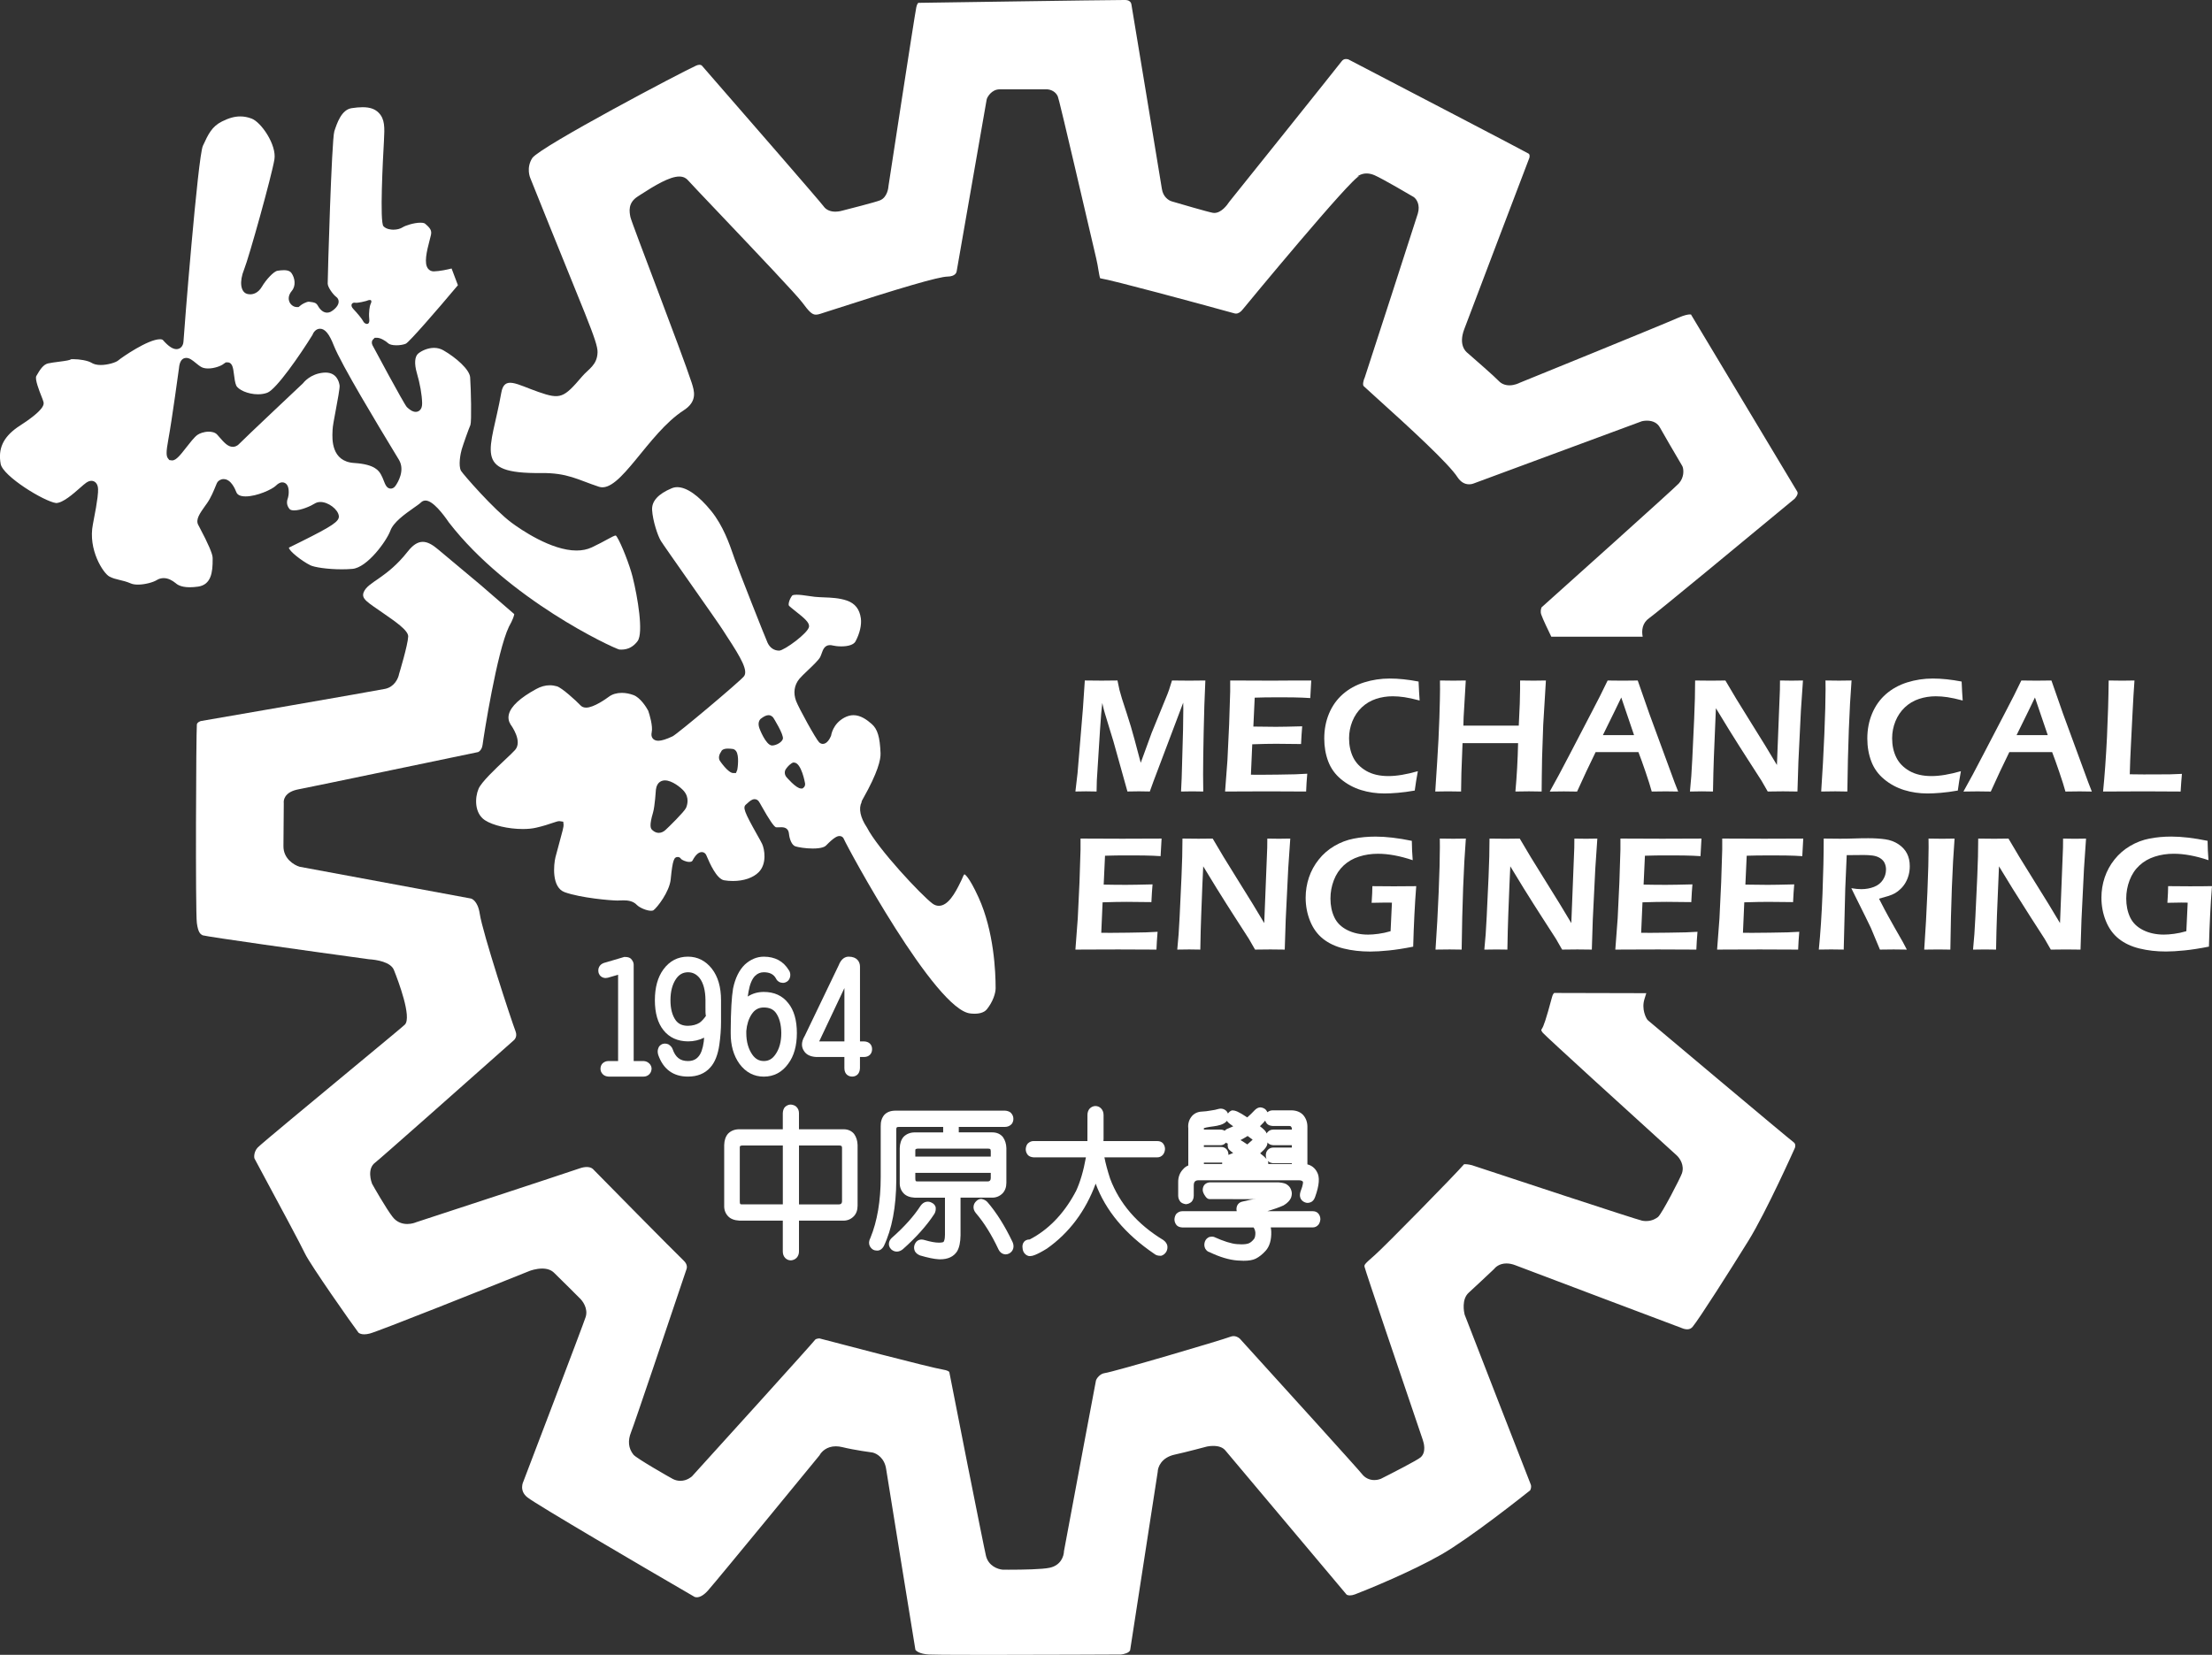 <?xml version="1.0" encoding="iso-8859-1"?>
<!-- Generator: Adobe Illustrator 16.0.0, SVG Export Plug-In . SVG Version: 6.00 Build 0)  -->
<!DOCTYPE svg PUBLIC "-//W3C//DTD SVG 1.1//EN" "http://www.w3.org/Graphics/SVG/1.1/DTD/svg11.dtd">
<svg version="1.1" id="&#x5716;&#x5C64;_1" xmlns="http://www.w3.org/2000/svg" xmlns:xlink="http://www.w3.org/1999/xlink" x="0px"
	 y="0px" width="158px" height="118.235px" viewBox="0 0 158 118.235" style="enable-background:new 0 0 158 118.235;"
	 xml:space="preserve">
<rect x="0" y="0" width="158" height="118.235" fill="#333333" stroke="none"/>
<path style="fill:#FFFFFF;" d="M90.421,49.826c0.176-0.002,0.566-0.004,1.171-0.004c0.279,0,0.552,0.002,0.818,0.006
	c0.269,0.004,0.478,0.01,0.629,0.018l0.552,0.03l0.07-1.256l-1.681,0.004l-1.116,0.007c-1.038,0-2.036-0.004-2.993-0.011v0.79
	l-0.075,2.342l-0.122,2.575l-0.168,2.226l1.15-0.005l1.912-0.007c0.81,0,1.719,0.004,2.727,0.012c0.015-0.4,0.041-0.824,0.081-1.273
	l-0.843,0.042l-1.262,0.023c-0.667,0.006-1.093,0.011-1.279,0.011l-0.64-0.005l0.095-2.173c0.682-0.025,1.252-0.036,1.708-0.036
	c0.152,0,0.745,0.006,1.778,0.018c0.023-0.492,0.051-0.914,0.082-1.267c-0.884,0.024-1.512,0.036-1.885,0.036
	c-0.538,0-1.073-0.007-1.604-0.018l0.096-2.064C89.979,49.834,90.244,49.828,90.421,49.826"/>
<path style="fill:#FFFFFF;" d="M84.522,50.676c0,0.473-0.006,0.954-0.018,1.442l-0.098,3.458c-0.008,0.256-0.023,0.582-0.046,0.977
	c0.332-0.008,0.6-0.012,0.802-0.012c0.14,0,0.401,0.004,0.785,0.012c-0.008-0.484-0.012-0.888-0.012-1.209
	c0-0.666,0.014-1.676,0.041-3.025c0.026-1.351,0.067-2.583,0.121-3.699c-0.527,0.007-0.911,0.011-1.151,0.011
	c-0.36,0-0.771-0.004-1.233-0.011c-0.097,0.313-0.164,0.531-0.205,0.653c-0.041,0.121-0.08,0.23-0.119,0.322l-1.131,2.773
	l-0.778,2.133l-0.442-1.662c-0.163-0.613-0.348-1.232-0.554-1.86c-0.14-0.416-0.254-0.767-0.344-1.058
	c-0.089-0.291-0.148-0.502-0.181-0.634c-0.03-0.132-0.077-0.355-0.14-0.668c-0.542,0.007-0.915,0.011-1.12,0.011
	c-0.256,0-0.66-0.004-1.213-0.011l-0.135,2.004l-0.384,4.615l-0.153,1.314c0.381-0.008,0.634-0.012,0.762-0.012l0.75,0.012
	c0.004-0.35,0.01-0.612,0.018-0.791l0.227-3.604c0.038-0.553,0.067-0.95,0.087-1.186l0.075-0.744
	c0.058,0.247,0.096,0.408,0.113,0.479c0.018,0.071,0.043,0.163,0.078,0.276l0.36,1.186c0.129,0.406,0.209,0.674,0.246,0.802l1,3.581
	c0.373-0.008,0.647-0.012,0.823-0.012c0.14,0,0.397,0.004,0.776,0.012l0.248-0.691l2.137-5.656L84.522,50.676z"/>
<path style="fill:#FFFFFF;" d="M85.606,59.925c-0.313,0-0.694-0.003-1.144-0.011c0,0.801-0.023,1.718-0.07,2.75l-0.133,2.848
	c-0.039,0.862-0.095,1.642-0.168,2.335c0.442-0.008,0.728-0.011,0.855-0.011c0.163,0,0.427,0.003,0.791,0.011
	c0.015-0.943,0.036-1.764,0.064-2.458c0.063-1.701,0.111-2.864,0.144-3.492c0.267,0.448,0.589,0.976,0.965,1.58
	c0.512,0.82,0.937,1.495,1.278,2.022c0.52,0.798,0.858,1.324,1.018,1.581c0.101,0.167,0.248,0.421,0.441,0.767
	c0.504-0.008,0.868-0.011,1.093-0.011c0.283,0,0.625,0.003,1.028,0.011l0.07-2.15l0.179-3.65l0.146-2.131
	c-0.47,0.007-0.74,0.011-0.815,0.011c-0.186,0-0.461-0.003-0.825-0.011c0,0.302-0.002,0.518-0.006,0.645l-0.214,5.393
	c-0.473-0.807-1.096-1.822-1.867-3.051s-1.376-2.224-1.814-2.987C86.177,59.922,85.838,59.925,85.606,59.925"/>
<path style="fill:#FFFFFF;" d="M95.978,67.771c0.583,0.144,1.215,0.216,1.897,0.216c0.363,0,0.806-0.026,1.324-0.078
	c0.52-0.052,1.1-0.144,1.743-0.271c0.043-1.584,0.115-3.026,0.217-4.323c-0.426,0.008-0.959,0.011-1.598,0.011
	c-0.488,0-0.999-0.003-1.534-0.011c0,0.274-0.018,0.672-0.053,1.19c0.4-0.012,0.729-0.017,0.99-0.017l0.46,0.005l-0.096,2.04
	c-0.302,0.089-0.593,0.152-0.872,0.188c-0.278,0.037-0.521,0.056-0.727,0.056c-0.562,0-1.06-0.107-1.493-0.325
	c-0.434-0.217-0.743-0.522-0.927-0.915c-0.185-0.394-0.276-0.841-0.276-1.34c0-0.45,0.08-0.885,0.241-1.305
	c0.161-0.421,0.396-0.772,0.703-1.057c0.308-0.286,0.675-0.496,1.099-0.631c0.424-0.137,0.875-0.204,1.352-0.204
	c0.739,0,1.566,0.152,2.48,0.459c-0.038-0.481-0.06-0.943-0.063-1.382c-0.977-0.202-1.841-0.303-2.592-0.303
	c-0.546,0-1.064,0.047-1.555,0.144c-0.49,0.094-0.953,0.271-1.389,0.528c-0.436,0.258-0.809,0.581-1.115,0.969
	c-0.309,0.386-0.541,0.812-0.698,1.277c-0.156,0.465-0.235,0.947-0.235,1.447c0,0.584,0.105,1.139,0.316,1.664
	s0.519,0.948,0.921,1.271C94.902,67.395,95.395,67.628,95.978,67.771"/>
<path style="fill:#FFFFFF;" d="M107.67,67.847c0.016-0.943,0.036-1.764,0.063-2.458c0.064-1.701,0.112-2.864,0.145-3.493
	c0.267,0.45,0.589,0.977,0.964,1.581c0.512,0.82,0.938,1.495,1.279,2.022c0.519,0.799,0.858,1.325,1.018,1.58
	c0.101,0.167,0.247,0.422,0.441,0.768c0.504-0.008,0.868-0.011,1.093-0.011c0.283,0,0.625,0.003,1.029,0.011l0.069-2.15l0.18-3.649
	l0.145-2.132c-0.47,0.008-0.741,0.011-0.815,0.011c-0.186,0-0.461-0.003-0.826-0.011c0,0.302-0.002,0.518-0.006,0.645l-0.212,5.393
	c-0.475-0.807-1.096-1.822-1.867-3.051c-0.772-1.229-1.377-2.224-1.815-2.987c-0.444,0.008-0.783,0.011-1.017,0.011
	c-0.313,0-0.694-0.003-1.144-0.011c0,0.801-0.022,1.718-0.069,2.75l-0.133,2.848c-0.038,0.862-0.095,1.642-0.168,2.335
	c0.441-0.008,0.728-0.011,0.855-0.011C107.041,67.836,107.305,67.839,107.67,67.847"/>
<path style="fill:#FFFFFF;" d="M102.537,67.847c0.531-0.008,0.867-0.011,1.012-0.011l0.855,0.011c0.042-3.251,0.142-5.894,0.3-7.932
	c-0.539,0.008-0.835,0.011-0.889,0.011l-0.972-0.011l0.005,0.621c0,0.741-0.028,1.812-0.086,3.211
	C102.705,65.147,102.63,66.514,102.537,67.847"/>
<path style="fill:#FFFFFF;" d="M108.243,56.553c0.532-0.007,0.854-0.013,0.966-0.013l0.908,0.013c0-0.127,0.003-0.475,0.01-1.041
	l0.022-1.378l0.081-2.347l0.192-3.167c-0.496,0.007-0.787,0.011-0.872,0.011l-0.972-0.011v0.586c0,0.171-0.008,0.527-0.023,1.067
	l-0.072,1.572h-3.956l0.017-0.604l0.154-2.621c-0.441,0.007-0.733,0.011-0.875,0.011c-0.189,0-0.513-0.004-0.969-0.011l0.005,0.64
	c0,0.382-0.016,1.062-0.047,2.037c-0.031,0.974-0.085,2.032-0.159,3.17l-0.135,2.087c0.488-0.007,0.785-0.013,0.89-0.013
	l0.954,0.013l0.023-1.32l0.082-2.138h3.968C108.408,54.303,108.345,55.457,108.243,56.553"/>
<path style="fill:#FFFFFF;" d="M153.143,56.541c0.725,0,1.598,0.005,2.616,0.013c0.027-0.462,0.058-0.882,0.093-1.262
	c-0.287,0.015-0.578,0.027-0.873,0.033c-0.295,0.006-0.912,0.007-1.851,0.007l-1.001-0.011c0.016-0.66,0.041-1.322,0.077-1.988
	l0.117-2.331c0.044-0.89,0.091-1.685,0.142-2.382c-0.392,0.008-0.677,0.012-0.855,0.012c-0.264,0-0.594-0.004-0.989-0.012
	c-0.012,1.259-0.053,2.604-0.12,4.037c-0.071,1.431-0.162,2.73-0.279,3.897l1.094-0.005L153.143,56.541z"/>
<path style="fill:#FFFFFF;" d="M118.294,61.121c0.177-0.003,0.567-0.004,1.171-0.004c0.279,0,0.552,0.002,0.819,0.006
	s0.478,0.01,0.628,0.017l0.552,0.03l0.07-1.255l-1.68,0.006l-1.116,0.004c-1.038,0-2.036-0.003-2.993-0.011v0.791l-0.075,2.341
	l-0.122,2.574l-0.168,2.227l1.15-0.005l1.912-0.006c0.809,0,1.718,0.003,2.726,0.011c0.016-0.399,0.042-0.822,0.081-1.272
	l-0.843,0.04l-1.262,0.023c-0.666,0.009-1.092,0.012-1.278,0.012l-0.64-0.006l0.095-2.175c0.682-0.021,1.252-0.033,1.708-0.033
	c0.151,0,0.743,0.006,1.778,0.018c0.023-0.492,0.05-0.916,0.081-1.267c-0.884,0.022-1.511,0.033-1.884,0.033
	c-0.538,0-1.073-0.005-1.604-0.017l0.095-2.063C117.852,61.128,118.117,61.122,118.294,61.121"/>
<path style="fill:#FFFFFF;" d="M131.953,56.553c0.042-3.252,0.143-5.896,0.301-7.934c-0.539,0.007-0.836,0.011-0.891,0.011
	l-0.971-0.011l0.006,0.621c0,0.741-0.029,1.812-0.087,3.212c-0.059,1.399-0.133,2.767-0.226,4.101
	c0.531-0.007,0.868-0.013,1.012-0.013L131.953,56.553z"/>
<path style="fill:#FFFFFF;" d="M122.357,56.553c0.015-0.947,0.037-1.766,0.063-2.46c0.065-1.701,0.113-2.864,0.145-3.492
	c0.268,0.449,0.589,0.977,0.965,1.582c0.511,0.821,0.938,1.494,1.279,2.021c0.52,0.798,0.858,1.326,1.017,1.582
	c0.101,0.166,0.249,0.421,0.441,0.767c0.504-0.007,0.869-0.013,1.094-0.013c0.282,0,0.626,0.005,1.029,0.013l0.069-2.151l0.179-3.65
	l0.146-2.132c-0.47,0.007-0.741,0.011-0.814,0.011c-0.188,0-0.462-0.004-0.827-0.011c0,0.302-0.002,0.516-0.006,0.645l-0.213,5.394
	c-0.473-0.806-1.096-1.823-1.867-3.051c-0.771-1.228-1.376-2.225-1.814-2.987c-0.446,0.007-0.784,0.011-1.017,0.011
	c-0.313,0-0.695-0.004-1.145-0.011c0,0.801-0.022,1.718-0.069,2.749l-0.133,2.848c-0.039,0.864-0.095,1.643-0.168,2.336
	c0.442-0.007,0.728-0.013,0.855-0.013C121.729,56.541,121.992,56.546,122.357,56.553"/>
<path style="fill:#FFFFFF;" d="M97.273,50.537c0.293-0.275,0.628-0.475,1.011-0.601c0.381-0.126,0.779-0.188,1.195-0.188
	c0.263,0,0.54,0.021,0.83,0.064s0.655,0.121,1.094,0.238l-0.041-0.622c-0.012-0.144-0.023-0.388-0.035-0.733
	c-0.744-0.143-1.431-0.215-2.058-0.215c-0.635,0-1.246,0.092-1.831,0.276c-0.585,0.185-1.091,0.465-1.52,0.84
	c-0.429,0.376-0.757,0.838-0.986,1.383c-0.228,0.546-0.342,1.141-0.342,1.784c0,0.594,0.095,1.14,0.284,1.64
	c0.19,0.5,0.497,0.924,0.921,1.276c0.425,0.35,0.902,0.606,1.431,0.77c0.529,0.163,1.084,0.243,1.665,0.243
	c0.264,0,0.579-0.015,0.947-0.046c0.368-0.03,0.773-0.085,1.215-0.162c0.063-0.469,0.136-0.93,0.222-1.384
	c-0.814,0.232-1.515,0.349-2.099,0.349c-0.632,0-1.162-0.124-1.59-0.372s-0.739-0.572-0.934-0.971
	c-0.192-0.399-0.29-0.851-0.29-1.354c0-0.422,0.079-0.828,0.235-1.217C96.755,51.144,96.98,50.813,97.273,50.537"/>
<path style="fill:#FFFFFF;" d="M94.175,87.504c0.078-0.105,0.125-0.232,0.138-0.389c0-0.162-0.052-0.304-0.157-0.423
	c-0.098-0.103-0.23-0.154-0.395-0.154h-3.234c0.497-0.151,0.877-0.286,1.155-0.414c0.265-0.158,0.437-0.331,0.531-0.537
	c0.07-0.19,0.079-0.371,0.029-0.512c-0.044-0.168-0.139-0.311-0.263-0.4c-0.114-0.109-0.313-0.17-0.652-0.198H86.45
	c-0.154,0-0.285,0.049-0.396,0.151c-0.095,0.1-0.146,0.238-0.146,0.399c0,0.131,0.091,0.312,0.175,0.426
	c0.067,0.091,0.146,0.219,0.316,0.219l3.3,0.008c-0.212-0.01-0.53,0.069-0.92,0.164c-0.288,0.05-0.46,0.255-0.46,0.55
	c0,0.049,0.007,0.096,0.02,0.145h-3.888c-0.155,0-0.289,0.056-0.425,0.186c-0.08,0.105-0.126,0.234-0.137,0.392
	c0,0.159,0.052,0.3,0.156,0.423c0.092,0.097,0.227,0.15,0.405,0.16h5.091c0.077,0.116,0.119,0.239,0.129,0.375
	c0.004,0.188-0.028,0.34-0.085,0.431c-0.124,0.161-0.255,0.272-0.377,0.324c-0.124,0.051-0.301,0.076-0.524,0.076
	c-0.101,0-0.207-0.005-0.329-0.015c-0.396-0.029-0.943-0.199-1.648-0.517c-0.047-0.012-0.099-0.017-0.153-0.017
	c-0.098,0-0.184,0.021-0.261,0.069c-0.128,0.078-0.214,0.202-0.25,0.355c-0.036,0.148-0.022,0.292,0.048,0.437
	c0.078,0.134,0.194,0.223,0.3,0.245c0.729,0.351,1.4,0.552,1.995,0.598c0.161,0.012,0.306,0.02,0.439,0.02
	c0.385,0,0.672-0.051,0.876-0.154c0.245-0.124,0.482-0.314,0.709-0.567c0.278-0.316,0.41-0.771,0.394-1.354
	c-0.003-0.105-0.015-0.207-0.036-0.307h2.992C93.923,87.698,94.064,87.633,94.175,87.504"/>
<path style="fill:#FFFFFF;" d="M76.771,85.26c-0.825,1.515-1.927,2.629-3.219,3.296c-0.224,0-0.347,0.096-0.41,0.174
	c-0.097,0.118-0.131,0.291-0.1,0.458c0,0.065,0.016,0.134,0.06,0.243c0.081,0.154,0.196,0.256,0.356,0.305
	c0.013,0.002,0.096,0.011,0.107,0.011c0.159,0,0.44-0.06,1.217-0.538c1.588-1.119,2.758-2.679,3.48-4.639
	c0.704,1.92,2.115,3.609,4.191,5.018c0.116,0.093,0.234,0.135,0.451,0.135h0.034c0.145-0.04,0.261-0.125,0.362-0.275
	c0.079-0.141,0.107-0.289,0.08-0.453c-0.036-0.15-0.129-0.281-0.284-0.395c-1.854-1.123-3.134-2.604-3.803-4.393
	c-0.186-0.574-0.323-1.083-0.406-1.516h3.777c0.162,0,0.304-0.065,0.416-0.199c0.08-0.109,0.125-0.234,0.136-0.389
	c0-0.158-0.051-0.3-0.157-0.426c-0.097-0.099-0.232-0.149-0.395-0.149h-3.845l0.008-0.18v-1.685c0-0.186-0.062-0.347-0.178-0.467
	c-0.109-0.115-0.248-0.173-0.421-0.173H78.23c-0.149,0.01-0.276,0.065-0.396,0.183c-0.104,0.12-0.159,0.278-0.159,0.457
	c0,0-0.001,1.805-0.003,1.864h-3.844c-0.155,0-0.291,0.056-0.426,0.187c-0.08,0.106-0.125,0.233-0.135,0.389
	c0,0.161,0.05,0.301,0.156,0.425c0.093,0.095,0.226,0.149,0.406,0.163h3.737c-0.173,0.972-0.419,1.798-0.721,2.439
	C76.811,85.175,76.779,85.23,76.771,85.26"/>
<path style="fill:#FFFFFF;" d="M79.73,61.121c0.176-0.003,0.566-0.004,1.171-0.004c0.279,0,0.553,0.002,0.819,0.006
	s0.476,0.01,0.628,0.017l0.552,0.03l0.07-1.255l-1.681,0.006l-1.115,0.004c-1.039,0-2.036-0.003-2.993-0.011v0.791l-0.075,2.341
	l-0.123,2.574l-0.168,2.227l1.151-0.005l1.912-0.006c0.81,0,1.718,0.003,2.726,0.011c0.016-0.399,0.042-0.822,0.081-1.272
	l-0.842,0.04l-1.263,0.023c-0.666,0.009-1.093,0.012-1.278,0.012l-0.64-0.006l0.095-2.175c0.682-0.021,1.251-0.033,1.707-0.033
	c0.152,0,0.745,0.006,1.779,0.018c0.023-0.492,0.05-0.916,0.082-1.267c-0.885,0.022-1.513,0.033-1.885,0.033
	c-0.539,0-1.073-0.005-1.605-0.017l0.095-2.063C79.288,61.128,79.555,61.122,79.73,61.121"/>
<path style="fill:#FFFFFF;" d="M117.542,55.158c0.199,0.585,0.347,1.05,0.439,1.396c0.476-0.008,0.814-0.012,1.016-0.012
	l0.871,0.012l-0.25-0.639l-1.807-4.917l-0.83-2.377c-0.353,0.007-0.713,0.011-1.08,0.011c-0.21,0-0.566-0.004-1.07-0.011
	c-0.313,0.663-0.709,1.447-1.187,2.354l-1.528,2.935c-0.544,1.051-1.017,1.932-1.42,2.646c0.492-0.008,0.827-0.012,1.006-0.012
	l0.947,0.012c0.43-0.957,0.871-1.897,1.324-2.819h3.058C117.172,54.098,117.342,54.573,117.542,55.158 M114.491,52.525l0.841-1.712
	l0.472-0.978l0.914,2.689H114.491z"/>
<path style="fill:#FFFFFF;" d="M38.629,33.798c1.921-0.021,2.609,0.471,4.156,0.981c1.494,0.491,3.471-3.797,6.054-5.465
	c1.01-0.653,0.741-1.403,0.572-1.952c-0.717-2.195-4.302-11.454-4.381-11.851c-0.074-0.38-0.198-1.013,0.525-1.473l0.178-0.116
	c1.044-0.68,2.104-1.309,2.783-1.309c0.326,0,0.515,0.141,0.615,0.256c0.14,0.16,1.066,1.137,2.14,2.266
	c2.942,3.097,5.618,5.922,6.023,6.464c0.493,0.662,0.705,0.883,0.984,0.883c0.084,0,0.185-0.018,0.3-0.055l0.572-0.185
	c5.25-1.703,7.88-2.467,8.526-2.48c0.56-0.009,0.642-0.292,0.654-0.361l2.144-12.281c0.007-0.037,0.017-0.073,0.033-0.107
	c0.029-0.065,0.309-0.63,0.898-0.63h3.399c0.256,0.017,0.608,0.16,0.755,0.513c0.052,0.12,0.289,1.042,2.528,10.652l0.22,0.943
	c0.069,0.291,0.113,0.562,0.152,0.801c0.034,0.204,0.078,0.47,0.123,0.59c0.909,0.142,6.889,1.762,9.569,2.501
	c0.001,0,0.054,0.022,0.129,0.022c0.174,0,0.344-0.108,0.505-0.321c0.072-0.095,7.833-9.5,8.314-9.5
	c-0.099,0-0.167,0.036-0.169,0.036l0.002-0.001c0.099-0.067,0.331-0.226,0.682-0.226c0.18,0,0.371,0.043,0.563,0.125
	c0.598,0.261,2.683,1.487,2.805,1.561c0.197,0.141,0.479,0.549,0.289,1.185c-0.152,0.501-3.611,11.177-3.784,11.69
	c-0.095,0.196-0.176,0.541-0.081,0.634c0.074,0.075,0.353,0.325,0.755,0.688c2.593,2.336,5.33,4.857,5.955,5.833
	c0.222,0.327,0.497,0.493,0.819,0.493c0.172,0,0.295-0.047,0.308-0.053l12.026-4.45c0.027-0.008,0.181-0.044,0.374-0.044
	c0.425,0,0.753,0.174,0.922,0.49c0.153,0.291,1.105,1.913,1.586,2.731c0.018,0.025,0.03,0.054,0.04,0.083
	c0.077,0.24,0.108,0.756-0.277,1.184c-0.32,0.352-8.568,7.746-9.803,8.851c-0.037,0.093-0.1,0.296-0.02,0.521
	c0.114,0.328,0.488,1.108,0.717,1.578h6.526c-0.089-0.457-0.027-0.99,0.472-1.334c0.505-0.353,7.024-5.742,10.382-8.526
	c0.002-0.003,0.304-0.317,0.19-0.503c-0.301-0.505-7.564-12.608-7.564-12.608c-0.01-0.016-0.019-0.034-0.025-0.05
	c-0.017-0.002-0.044-0.006-0.083-0.006c-0.134,0-0.384,0.041-0.821,0.232c-1.37,0.6-10.968,4.503-11.34,4.652
	c-0.035,0.02-0.357,0.181-0.729,0.181c-0.309,0-0.577-0.111-0.77-0.318c-0.276-0.295-1.669-1.514-2.199-1.975
	c-0.189-0.14-0.665-0.615-0.265-1.701c0.349-0.949,4.624-12.171,4.657-12.259c0.001-0.001,0.066-0.231-0.059-0.305
	c-0.342-0.203-9.433-4.939-12.87-6.73c-0.001,0-0.073-0.027-0.167-0.027c-0.13,0-0.228,0.051-0.314,0.165
	c-0.401,0.529-7.737,9.681-8.023,10.035c-0.156,0.241-0.573,0.798-1.068,0.798c-0.022,0-0.08-0.005-0.104-0.008
	c-0.33-0.053-2.506-0.692-2.931-0.817c-0.228-0.063-0.634-0.324-0.715-0.906c-0.063-0.443-2.147-13-2.172-13.151
	C80.813,0.276,80.766,0.006,80.387,0h-0.09C78.859,0,65.79,0.203,65.6,0.203c-0.02,0.006-0.1,0.079-0.15,0.318
	c-0.145,0.712-1.97,12.668-1.984,12.751c-0.008,0.136-0.079,0.823-0.604,1.04c-0.317,0.133-2.312,0.64-2.683,0.734
	c-0.024,0.007-0.251,0.077-0.516,0.077c-0.37,0-0.671-0.141-0.843-0.394c-0.236-0.324-5.315-6.172-8.692-10.048
	c0,0-0.061-0.052-0.166-0.052c-0.071,0-0.154,0.022-0.244,0.062c-0.918,0.403-11.076,5.754-11.694,6.595
	c-0.462,0.717-0.153,1.419-0.142,1.445c0.004,0.008,0.03,0.076,0.034,0.085c3.912,9.771,4.794,11.597,4.766,12.367
	c-0.032,0.911-0.647,1.179-1.102,1.713c-1.313,1.542-1.549,1.656-3.11,1.112c-1.57-0.547-2.446-1.183-2.663,0.049
	C35.077,32.207,33.68,33.851,38.629,33.798"/>
<path style="fill:#FFFFFF;" d="M126.009,59.925c-1.039,0-2.036-0.003-2.993-0.011v0.791l-0.075,2.341l-0.122,2.574l-0.169,2.227
	l1.15-0.005l1.913-0.006c0.81,0,1.717,0.003,2.726,0.011c0.014-0.399,0.042-0.822,0.081-1.272l-0.844,0.04l-1.261,0.023
	c-0.666,0.009-1.093,0.012-1.279,0.012l-0.639-0.006l0.095-2.175c0.681-0.021,1.251-0.032,1.707-0.032
	c0.151,0,0.744,0.005,1.778,0.017c0.023-0.492,0.051-0.916,0.082-1.267c-0.884,0.022-1.513,0.034-1.884,0.034
	c-0.539,0-1.074-0.006-1.604-0.018l0.094-2.063c0.356-0.012,0.623-0.018,0.8-0.019c0.176-0.003,0.566-0.003,1.171-0.003
	c0.279,0,0.552,0.001,0.819,0.005c0.267,0.004,0.477,0.01,0.627,0.017l0.553,0.03l0.069-1.255l-1.679,0.006L126.009,59.925z"/>
<path style="fill:#FFFFFF;" d="M128.127,81.621c-0.441-0.327-9.995-8.368-10.402-8.709c-0.035-0.029-0.065-0.067-0.09-0.106
	c-0.043-0.067-0.407-0.694-0.169-1.438c0.049-0.147,0.091-0.286,0.127-0.407l-6.571-0.016c-0.023,0.007-0.104,0.075-0.161,0.291
	c-0.438,1.635-0.605,2.088-0.724,2.266c-0.058,0.088-0.075,0.114,0.063,0.287c0.293,0.328,5.879,5.417,9.561,8.757
	c0.229,0.207,0.568,0.712,0.38,1.283c-0.108,0.325-1.438,2.902-1.712,3.124c-0.109,0.087-0.406,0.29-0.847,0.29
	c-0.085,0-0.176-0.007-0.27-0.023c-0.379-0.069-10.231-3.325-12.179-3.97c-0.072-0.021-0.302-0.07-0.479-0.07
	c-0.035,0-0.06,0-0.077,0.003c-0.628,0.735-5.705,5.908-6.386,6.501c-0.76,0.665-0.755,0.685-0.717,0.851
	c0.095,0.378,2.537,7.593,4.154,12.343c0.07,0.2,0.269,0.881-0.159,1.25c-0.248,0.213-2.048,1.134-2.834,1.53
	c-0.035,0.015-0.223,0.09-0.469,0.09c-0.354,0-0.67-0.156-0.888-0.44c-0.24-0.312-5.347-5.949-8.71-9.654
	c-0.003-0.002-0.195-0.191-0.454-0.191c-0.071,0-0.142,0.014-0.215,0.041c-0.645,0.25-8.39,2.528-9,2.604
	c-0.329,0.045-0.58,0.383-0.617,0.539c-0.056,0.253-1.513,8.052-2.282,12.176c-0.008,0.368-0.225,1.022-1.025,1.191
	c-0.53,0.115-1.881,0.139-2.922,0.139l-0.427-0.002c-0.361-0.029-1.019-0.267-1.197-0.984c-0.152-0.609-2.519-12.559-2.621-13.14
	c-0.016-0.029-0.129-0.122-0.447-0.171c-0.855-0.131-8.055-2.025-8.83-2.229c-0.145,0.007-0.269,0.051-0.292,0.081
	c-0.205,0.281-7.348,8.166-8.805,9.77c-0.035,0.033-0.361,0.325-0.834,0.325c-0.181,0-0.357-0.042-0.527-0.126
	c-0.187-0.095-2.625-1.485-2.827-1.746c-0.359-0.45-0.415-0.989-0.168-1.605c0.227-0.56,2.683-7.849,3.962-11.654
	c0.019-0.052,0.102-0.32-0.211-0.611c-0.567-0.532-6.166-6.215-6.448-6.508c-0.014-0.018-0.143-0.171-0.472-0.171
	c-0.153,0-0.328,0.034-0.519,0.101c-1.079,0.376-11.276,3.718-11.671,3.846c-0.028,0.014-0.292,0.124-0.626,0.124
	c-0.425,0-0.784-0.172-1.039-0.496c-0.455-0.574-1.41-2.253-1.477-2.381c-0.042-0.108-0.389-1.065,0.231-1.517
	c0.311-0.235,6.053-5.321,9.87-8.711c0.013-0.009,0.317-0.235,0.146-0.672c-0.297-0.762-2.348-7.019-2.555-8.391
	c-0.146-0.961-0.606-1.081-0.624-1.085l-12.241-2.271c-0.406-0.12-1.17-0.584-1.156-1.482c0.011-0.747,0.023-2.761,0.024-3.055
	c-0.013-0.106-0.008-0.28,0.107-0.467c0.164-0.265,0.484-0.443,0.954-0.531c0.807-0.147,12.769-2.654,12.821-2.659
	c0.027-0.012,0.268-0.126,0.319-0.525c0.08-0.625,1.021-6.627,1.879-8.427c0.298-0.531,0.369-0.797,0.383-0.905l-2.42-2.095
	c-0.019-0.016-2.443-2.037-3.018-2.525c-0.808-0.688-1.419-0.808-2.172,0.15c-1.512,1.922-2.823,2.144-3.139,2.892
	c-0.208,0.493,0.272,0.728,1.414,1.528c0.762,0.534,1.778,1.203,1.759,1.652c-0.026,0.613-0.635,2.622-0.65,2.669
	c-0.059,0.332-0.337,0.932-1,1.07c-0.555,0.121-12.679,2.219-13.167,2.301c-0.002,0.003-0.261,0.078-0.278,0.246
	c-0.055,0.604-0.11,13.33-0.001,14.18c0.094,0.715,0.272,0.804,0.414,0.881c0.445,0.122,7.356,1.092,11.861,1.709
	c0.574,0.039,1.572,0.189,1.804,0.776c0.313,0.783,1.293,3.38,0.778,3.897c-0.114,0.114-1.221,1.033-3.911,3.261
	c-2.679,2.221-6.347,5.259-6.595,5.516c-0.284,0.3-0.273,0.704-0.231,0.794c0.037,0.072,0.31,0.58,0.694,1.296
	c0.978,1.816,2.612,4.857,2.917,5.503c0.359,0.762,3.4,5.102,3.818,5.641c0.057,0.042,0.169,0.116,0.408,0.116
	c0.119,0,0.255-0.02,0.399-0.057c0.668-0.175,8.464-3.287,11.419-4.475c0.046-0.018,0.458-0.167,0.892-0.167
	c0.353,0,0.636,0.097,0.84,0.293c0.387,0.369,1.804,1.788,1.804,1.788c0.259,0.23,0.647,0.781,0.463,1.376
	c-0.153,0.496-4.255,11.253-4.449,11.754c-0.015,0.026-0.326,0.66,0.291,1.14c0.701,0.546,8.12,4.891,11.939,7.109
	c0.003,0.001,0.059,0.028,0.154,0.028c0.241,0,0.526-0.174,0.803-0.489c0.8-0.911,7.448-9.023,7.962-9.652
	c0.144-0.268,0.52-0.647,1.169-0.647c0.147,0,0.302,0.021,0.463,0.059c0.855,0.212,2.107,0.379,2.157,0.385
	c0.308,0.068,0.861,0.395,0.974,1.187c0.098,0.666,1.925,11.899,2.09,12.914c0.057,0.073,0.282,0.292,0.968,0.331
	c0.233,0.013,1.128,0.028,4.069,0.028c4.002,0,9.464-0.028,9.64-0.028h0.005c0.164-0.012,0.624-0.115,0.659-0.332
	c0.102-0.63,1.96-12.708,1.964-12.708c0.007-0.362,0.269-1.032,1.209-1.241c0.839-0.183,2.274-0.569,2.314-0.579
	c0.021-0.005,0.216-0.043,0.449-0.043c0.396,0,0.688,0.11,0.867,0.329c0.225,0.274,8.599,10.223,8.652,10.291
	c0.004,0.003,0.075,0.06,0.235,0.06c0.11,0,0.233-0.025,0.371-0.076c0.926-0.354,4.044-1.631,6.165-2.845
	c2.046-1.174,5.827-4.174,6.341-4.583c0.039-0.075,0.113-0.251,0.042-0.427c-0.189-0.463-4.521-11.609-4.724-12.142
	c-0.042-0.177-0.225-1.079,0.29-1.55c0.323-0.289,1.593-1.488,1.799-1.681c0.104-0.134,0.386-0.414,0.904-0.414
	c0.202,0,0.417,0.043,0.641,0.131c0.761,0.299,11.734,4.428,11.887,4.488c0.001,0.001,0.178,0.087,0.379,0.087
	c0.163,0,0.286-0.057,0.388-0.179c0.479-0.576,2.663-4.013,3.989-6.154c1.281-2.069,3.307-6.608,3.314-6.623
	C128.212,82.017,128.302,81.747,128.127,81.621"/>
<path style="fill:#FFFFFF;" d="M135.598,60.314c-0.275-0.181-0.59-0.298-0.943-0.348c-0.355-0.051-0.758-0.076-1.206-0.076
	c-0.361,0-0.702,0.006-1.025,0.018c-0.324,0.012-0.653,0.017-0.99,0.017c-0.313,0-0.704-0.003-1.169-0.011
	c0,1.135-0.028,2.453-0.087,3.952c-0.059,1.5-0.146,2.826-0.263,3.98c0.442-0.008,0.734-0.011,0.878-0.011l0.901,0.011l0.11-4.358
	l0.104-2.389c0.294,0,0.542-0.001,0.743-0.006c0.202-0.004,0.361-0.005,0.478-0.005c0.208,0,0.418,0.013,0.627,0.039
	c0.209,0.028,0.39,0.09,0.541,0.188c0.15,0.097,0.258,0.213,0.322,0.354c0.063,0.141,0.096,0.29,0.096,0.453
	c0,0.269-0.074,0.515-0.221,0.741c-0.148,0.227-0.358,0.394-0.635,0.503c-0.275,0.108-0.579,0.163-0.912,0.163
	c-0.214,0-0.45-0.024-0.71-0.07c0.124,0.264,0.221,0.461,0.29,0.594l0.702,1.413c0.159,0.32,0.294,0.598,0.406,0.835l0.645,1.546
	c0.47-0.008,0.798-0.011,0.984-0.011c0.151,0,0.464,0.003,0.938,0.011c-0.154-0.298-0.248-0.475-0.278-0.529l-0.587-1.027
	c-0.356-0.633-0.599-1.069-0.727-1.315l-0.396-0.766c0.287-0.079,0.516-0.143,0.686-0.197c0.171-0.055,0.323-0.12,0.456-0.194
	c0.134-0.076,0.269-0.179,0.403-0.31c0.138-0.129,0.254-0.28,0.353-0.453c0.099-0.172,0.173-0.356,0.224-0.552
	c0.051-0.194,0.076-0.403,0.076-0.619c0-0.344-0.067-0.646-0.201-0.906C136.077,60.718,135.872,60.497,135.598,60.314"/>
<path style="fill:#FFFFFF;" d="M15.189,39.97v-0.109c0-0.278-0.31-1.002-0.923-2.157l-0.11-0.21
	c-0.193-0.379,0.115-0.814,0.505-1.362l0.131-0.182c0.271-0.383,0.495-0.935,0.616-1.232c0.072-0.176,0.094-0.229,0.133-0.283
	c0.074-0.094,0.23-0.205,0.431-0.205c0.533,0,0.821,0.712,0.915,0.946c0.078,0.192,0.3,0.291,0.659,0.291
	c0.806,0,1.903-0.505,2.166-0.771c0.102-0.099,0.258-0.233,0.454-0.233c0.132,0,0.253,0.063,0.333,0.174
	c0.191,0.265,0.117,0.787,0.073,0.917c-0.081,0.219-0.144,0.507,0.108,0.814c0.067,0.079,0.216,0.099,0.33,0.099
	c0.5,0,1.211-0.322,1.462-0.485c0.119-0.076,0.259-0.116,0.416-0.116c0.563,0,1.264,0.531,1.315,1.001
	c0.038,0.382-0.441,0.706-2.696,1.831c-0.363,0.182-0.675,0.336-0.872,0.43c0.006,0.235,0.912,0.948,1.526,1.257
	c0.278,0.14,1.218,0.291,2.249,0.291c0.257,0,0.516-0.009,0.764-0.031c1.057-0.091,2.434-1.984,2.708-2.727
	c0.22-0.606,1.024-1.177,1.671-1.633c0.23-0.161,0.424-0.295,0.523-0.393c0.085-0.085,0.196-0.129,0.32-0.129
	c0.527,0,1.275,0.989,1.665,1.562c4.246,5.489,11.626,8.929,12.17,9.082l0.156,0.006c0.47,0,0.859-0.206,1.156-0.607
	c0.432-0.591,0.008-3.132-0.359-4.596c-0.207-0.833-0.799-2.344-1.112-2.839c-0.059-0.094-0.087-0.11-0.09-0.11
	c-0.093,0-0.334,0.133-0.614,0.285c-0.275,0.149-0.63,0.345-1.103,0.566c-0.318,0.148-0.683,0.222-1.086,0.222
	c-1.811,0-4.001-1.515-4.628-1.979c-1.272-0.94-3.463-3.457-3.62-3.714c-0.207-0.365-0.037-1.25,0.048-1.531
	c0.111-0.374,0.493-1.45,0.623-1.748c0.091-0.284,0.041-2.512-0.02-3.401c-0.041-0.561-1.012-1.413-1.908-1.929
	c-0.202-0.115-0.429-0.177-0.671-0.177c-0.445,0-0.889,0.204-1.131,0.407c-0.251,0.21-0.289,0.725-0.099,1.381
	c0.228,0.779,0.366,1.562,0.379,2.152c0.005,0.231-0.044,0.396-0.153,0.504c-0.08,0.083-0.187,0.129-0.305,0.129
	c-0.234,0-0.473-0.185-0.632-0.342c-0.201-0.203-2.446-4.396-2.462-4.432c-0.079-0.176-0.024-0.304,0.013-0.364l0.153-0.157h0.156
	c0.25,0,0.606,0.206,0.824,0.408c0.067,0.058,0.256,0.13,0.572,0.13c0.258,0,0.527-0.049,0.68-0.12
	c0.282-0.173,2.102-2.255,3.71-4.174l-0.452-1.194c-0.307,0.077-0.832,0.194-1.276,0.206c-0.165,0-0.311-0.069-0.408-0.198
	c-0.29-0.375-0.111-1.174,0.135-2.105c0.031-0.119,0.057-0.221,0.074-0.293c0.068-0.305-0.027-0.488-0.425-0.816
	c-0.018-0.015-0.099-0.066-0.326-0.066c-0.465,0-1.086,0.21-1.255,0.321c-0.18,0.115-0.42,0.178-0.676,0.178
	c-0.148,0-0.508-0.025-0.711-0.249c-0.271-0.305-0.04-4.753,0.038-6.107c0.053-0.972,0.063-1.544-0.373-1.994
	c-0.263-0.272-0.629-0.4-1.152-0.4c-0.247,0-0.512,0.028-0.789,0.069c-0.724,0.111-1.042,1.075-1.232,1.654
	C23.687,10,23.407,19.736,23.407,20.258c0,0.273,0.406,0.809,0.596,0.943c0.131,0.092,0.198,0.23,0.187,0.385
	c-0.025,0.347-0.467,0.641-0.575,0.693c-0.08,0.04-0.164,0.059-0.249,0.059c-0.254,0-0.482-0.171-0.672-0.513
	c-0.113-0.193-0.257-0.22-0.504-0.251l-0.133-0.017c-0.169,0-0.512,0.191-0.582,0.262l-0.148,0.12h-0.13
	c-0.205,0-0.417-0.144-0.515-0.351c-0.067-0.146-0.138-0.446,0.165-0.809c0.303-0.363,0.22-0.908-0.018-1.256
	c-0.064-0.094-0.189-0.219-0.554-0.219c-0.156,0-0.312,0.021-0.453,0.042c-0.277,0.043-0.824,0.647-1.113,1.137
	c-0.279,0.475-0.645,0.546-0.838,0.546c-0.112,0-0.224-0.023-0.309-0.067c-0.329-0.161-0.506-0.774-0.116-1.738
	c0.329-0.808,1.963-6.657,2.156-7.837c0.167-1.03-0.944-2.664-1.635-2.916c-0.279-0.105-0.544-0.152-0.809-0.152
	c-0.399,0-0.812,0.114-1.297,0.357c-0.732,0.365-0.987,0.915-1.369,1.744c-0.357,0.776-1.355,13.369-1.386,13.98
	c-0.023,0.376-0.267,0.546-0.5,0.546c-0.271,0-0.579-0.207-0.963-0.644c-0.036-0.041-0.108-0.063-0.215-0.063
	c-0.852,0-2.73,1.297-2.984,1.515c-0.166,0.146-0.759,0.325-1.248,0.325c-0.271,0-0.498-0.055-0.668-0.162
	c-0.256-0.158-0.858-0.254-1.269-0.254c-0.069,0-0.116,0.003-0.141,0.003c-0.013,0-0.02-0.002-0.018-0.005
	c-0.126,0.079-0.348,0.114-0.901,0.186c-0.278,0.036-0.57,0.073-0.771,0.12c-0.34,0.079-0.578,0.451-0.832,0.898
	c-0.125,0.213,0.221,1.085,0.35,1.412c0.074,0.185,0.134,0.341,0.157,0.431c0.044,0.164,0.146,0.547-1.867,1.829
	c-1.017,0.723-1.383,1.528-1.188,2.61c0.162,0.881,3.107,2.683,3.956,2.795c0.485,0,1.243-0.67,1.694-1.068
	c0.186-0.164,0.344-0.302,0.458-0.382c0.132-0.091,0.254-0.137,0.374-0.137c0.125,0,0.237,0.05,0.319,0.14
	c0.174,0.19,0.163,0.506,0.153,0.542c0.007,0.064,0.021,0.482-0.365,2.418c-0.366,1.819,0.743,3.51,1.177,3.738
	c0.242,0.129,0.465,0.182,0.724,0.244c0.236,0.055,0.503,0.118,0.808,0.25c0.125,0.056,0.302,0.083,0.511,0.083
	c0.496,0,1.091-0.167,1.335-0.321c0.152-0.095,0.32-0.143,0.498-0.143c0.332,0,0.618,0.17,0.844,0.349
	c0.104,0.091,0.353,0.304,1.024,0.304c0.174,0,0.373-0.015,0.598-0.046C15.078,41.773,15.197,40.897,15.189,39.97 M25.358,21.628
	c0.192,0.042,0.788-0.121,0.788-0.121c0.555-0.233,0.351,0.163,0.313,0.245c-0.04,0.081-0.136,0.528-0.083,1.045
	c0.054,0.516-0.341,0.353-0.423,0.174c-0.08-0.174-0.445-0.61-0.717-0.896C24.966,21.792,25.168,21.589,25.358,21.628
	 M13.291,31.987c-0.199,0.256-0.385,0.493-0.531,0.637c-0.163,0.165-0.305,0.272-0.473,0.272l-0.19-0.026l-0.085-0.102
	c-0.136-0.166-0.167-0.414,0.018-1.404c0.24-1.281,0.751-5.026,0.753-5.049c0.042-0.493,0.218-0.743,0.524-0.743
	c0.23,0,0.435,0.165,0.67,0.356c0.131,0.107,0.271,0.223,0.417,0.303c0.118,0.062,0.28,0.096,0.47,0.096
	c0.468,0,0.947-0.194,1.102-0.325l0.166-0.113h0.108c0.365,0,0.414,0.399,0.472,0.863c0.035,0.279,0.074,0.594,0.161,0.79
	c0.133,0.296,0.824,0.629,1.551,0.629c0.245,0,0.469-0.036,0.668-0.111c0.642-0.239,2.34-2.696,3.231-4.136
	c0.072-0.202,0.256-0.437,0.537-0.437c0.354,0,0.658,0.368,0.979,1.19c0.537,1.374,3.245,5.842,4.264,7.526
	c0.203,0.333,0.345,0.565,0.397,0.656c0.44,0.751-0.077,1.604-0.245,1.844c-0.117,0.171-0.251,0.207-0.344,0.207
	c-0.282,0-0.392-0.281-0.506-0.578c-0.054-0.137-0.114-0.292-0.193-0.427c-0.148-0.255-0.42-0.732-1.911-0.825
	c-1.648-0.101-1.575-1.721-1.55-2.253l0.004-0.109c0.005-0.24,0.112-0.797,0.233-1.443c0.117-0.617,0.29-1.55,0.269-1.727
	c-0.039-0.279-0.214-0.928-1.003-0.928c-0.045,0-0.09,0.003-0.137,0.006c-0.958,0.083-1.428,0.701-1.482,0.766
	c-0.042,0.041-4.218,3.972-4.551,4.323c-0.164,0.174-0.337,0.211-0.452,0.211c-0.359,0-0.635-0.319-0.954-0.685l-0.163-0.185
	c-0.164-0.186-0.449-0.213-0.604-0.213c-0.343,0-0.664,0.123-0.818,0.236C13.873,31.241,13.564,31.639,13.291,31.987"/>
<path style="fill:#FFFFFF;" d="M71.329,89.285c0.08,0.155,0.195,0.261,0.326,0.304c0.056,0.023,0.117,0.034,0.18,0.034
	c0.086,0,0.171-0.022,0.268-0.073c0.141-0.087,0.233-0.206,0.273-0.358c0.034-0.146,0.018-0.295-0.05-0.449
	c-0.545-1.146-1.149-2.107-1.799-2.861c-0.115-0.118-0.236-0.184-0.432-0.221c-0.138,0-0.264,0.056-0.36,0.156
	c-0.119,0.109-0.185,0.241-0.196,0.39c-0.014,0.155,0.038,0.307,0.157,0.457C70.279,87.337,70.828,88.217,71.329,89.285"/>
<path style="fill:#FFFFFF;" d="M137.752,59.915l0.006,0.621c0,0.742-0.029,1.812-0.087,3.212c-0.059,1.4-0.133,2.767-0.227,4.1
	c0.532-0.008,0.869-0.011,1.013-0.011l0.854,0.011c0.043-3.25,0.143-5.894,0.301-7.932c-0.539,0.007-0.835,0.011-0.89,0.011
	L137.752,59.915z"/>
<path style="fill:#FFFFFF;" d="M136.063,50.537c0.293-0.275,0.63-0.475,1.012-0.601c0.382-0.126,0.78-0.188,1.194-0.188
	c0.264,0,0.541,0.021,0.831,0.064s0.655,0.121,1.093,0.238l-0.041-0.622c-0.011-0.144-0.022-0.388-0.035-0.733
	c-0.743-0.143-1.429-0.215-2.058-0.215c-0.635,0-1.245,0.092-1.831,0.276c-0.584,0.185-1.091,0.465-1.52,0.84
	c-0.428,0.376-0.756,0.838-0.984,1.383c-0.229,0.546-0.344,1.141-0.344,1.784c0,0.594,0.096,1.14,0.286,1.64
	c0.189,0.5,0.496,0.924,0.921,1.276c0.424,0.35,0.9,0.606,1.43,0.77c0.528,0.163,1.084,0.243,1.665,0.243
	c0.264,0,0.579-0.015,0.947-0.046c0.368-0.03,0.773-0.085,1.215-0.162c0.062-0.469,0.136-0.93,0.221-1.384
	c-0.813,0.232-1.513,0.349-2.098,0.349c-0.633,0-1.162-0.124-1.59-0.372c-0.429-0.249-0.739-0.572-0.933-0.971
	c-0.194-0.399-0.291-0.851-0.291-1.354c0-0.422,0.078-0.828,0.235-1.217C135.547,51.144,135.771,50.813,136.063,50.537"/>
<path style="fill:#FFFFFF;" d="M156.401,63.325c-0.488,0-0.999-0.003-1.534-0.011c0,0.275-0.017,0.672-0.053,1.19
	c0.4-0.011,0.729-0.017,0.99-0.017l0.46,0.006l-0.096,2.039c-0.303,0.089-0.593,0.152-0.872,0.188
	c-0.279,0.037-0.521,0.056-0.726,0.056c-0.563,0-1.06-0.107-1.494-0.325c-0.434-0.217-0.742-0.522-0.927-0.915
	c-0.184-0.394-0.275-0.841-0.275-1.34c0-0.45,0.08-0.885,0.241-1.305c0.16-0.421,0.395-0.772,0.703-1.057
	c0.308-0.286,0.674-0.496,1.098-0.631c0.425-0.137,0.874-0.204,1.352-0.204c0.739,0,1.566,0.153,2.481,0.459
	c-0.039-0.481-0.061-0.943-0.064-1.382c-0.977-0.202-1.84-0.304-2.592-0.304c-0.546,0-1.063,0.047-1.555,0.143
	c-0.49,0.094-0.952,0.271-1.389,0.529c-0.435,0.258-0.808,0.581-1.115,0.969c-0.309,0.386-0.541,0.813-0.698,1.277
	c-0.156,0.465-0.234,0.947-0.234,1.447c0,0.584,0.105,1.139,0.316,1.664s0.518,0.949,0.92,1.271c0.403,0.32,0.896,0.554,1.479,0.696
	c0.584,0.144,1.216,0.216,1.897,0.216c0.364,0,0.806-0.026,1.324-0.078c0.52-0.052,1.101-0.144,1.743-0.271
	c0.043-1.584,0.115-3.026,0.218-4.323C157.573,63.322,157.041,63.325,156.401,63.325"/>
<path style="fill:#FFFFFF;" d="M147.361,50.997l-0.83-2.377c-0.354,0.007-0.714,0.011-1.081,0.011c-0.21,0-0.566-0.004-1.069-0.011
	c-0.314,0.663-0.71,1.447-1.188,2.354l-1.529,2.935c-0.542,1.051-1.015,1.932-1.419,2.646c0.492-0.008,0.828-0.012,1.007-0.012
	l0.947,0.012c0.429-0.957,0.871-1.897,1.324-2.819h3.058c0.141,0.364,0.311,0.838,0.51,1.423c0.2,0.585,0.347,1.05,0.44,1.396
	c0.476-0.008,0.813-0.012,1.015-0.012l0.871,0.012l-0.249-0.639L147.361,50.997z M144.04,52.525l0.842-1.712l0.471-0.978
	l0.915,2.689H144.04z"/>
<path style="fill:#FFFFFF;" d="M147.363,59.915c0,0.302-0.002,0.518-0.006,0.645l-0.213,5.393c-0.474-0.807-1.096-1.822-1.867-3.051
	s-1.376-2.224-1.814-2.987c-0.446,0.007-0.784,0.011-1.017,0.011c-0.313,0-0.694-0.003-1.145-0.011c0,0.801-0.022,1.718-0.069,2.75
	l-0.133,2.847c-0.039,0.863-0.095,1.643-0.167,2.336c0.441-0.008,0.727-0.011,0.854-0.011c0.163,0,0.427,0.003,0.791,0.011
	c0.016-0.943,0.036-1.764,0.063-2.458c0.065-1.701,0.113-2.864,0.145-3.492c0.267,0.448,0.589,0.976,0.965,1.58
	c0.511,0.82,0.938,1.495,1.278,2.022c0.519,0.798,0.859,1.324,1.018,1.581c0.101,0.167,0.248,0.421,0.441,0.767
	c0.504-0.008,0.868-0.011,1.093-0.011c0.283,0,0.625,0.003,1.029,0.011l0.069-2.15l0.18-3.65l0.146-2.131
	c-0.471,0.007-0.742,0.011-0.816,0.011C148.003,59.925,147.728,59.922,147.363,59.915"/>
<path style="fill:#FFFFFF;" d="M43.468,75.81c-0.163,0-0.3,0.052-0.419,0.158c-0.104,0.102-0.157,0.24-0.157,0.399
	c0,0.145,0.059,0.282,0.167,0.388c0.097,0.1,0.233,0.155,0.409,0.167h2.498c0.161,0,0.301-0.058,0.408-0.164
	c0.102-0.101,0.155-0.224,0.168-0.391c0-0.089-0.023-0.257-0.176-0.39c-0.098-0.1-0.231-0.156-0.399-0.168h-0.704v-6.881
	c0-0.148-0.062-0.285-0.204-0.435c-0.109-0.084-0.224-0.121-0.446-0.121h-0.021l-1.324,0.391c-0.18,0.038-0.326,0.117-0.409,0.225
	c-0.091,0.108-0.133,0.25-0.12,0.407c0.021,0.244,0.162,0.356,0.221,0.392c0.089,0.06,0.189,0.091,0.299,0.091
	c0.03,0,0.13-0.014,0.159-0.021l0.732-0.212v6.164H43.468z"/>
<path style="fill:#FFFFFF;" d="M49.877,75.504c-0.177,0.205-0.418,0.306-0.738,0.306c-0.555,0-0.893-0.266-1.099-0.864
	c-0.053-0.13-0.141-0.231-0.296-0.33c-0.08-0.035-0.164-0.053-0.249-0.053c-0.009,0-0.127,0.007-0.181,0.03
	c-0.15,0.059-0.262,0.179-0.296,0.314c-0.051,0.133-0.053,0.275-0.005,0.454c0.36,1.035,1.076,1.56,2.126,1.56
	c0.673,0,1.208-0.217,1.59-0.646c0.33-0.358,0.55-0.908,0.653-1.635c0.079-0.559,0.12-1.104,0.12-1.619v-1.556
	c0-0.937-0.219-1.692-0.651-2.247c-0.45-0.573-1.025-0.866-1.712-0.866c-0.722,0-1.313,0.307-1.755,0.914
	c-0.403,0.549-0.607,1.289-0.607,2.199c0,0.914,0.207,1.634,0.613,2.14c0.413,0.523,1.001,0.792,1.75,0.801
	c0.417,0,0.805-0.09,1.155-0.266l-0.026,0.284C50.2,74.933,50.07,75.296,49.877,75.504 M49.976,73.069
	c-0.226,0.143-0.507,0.218-0.836,0.223c-0.388,0-0.672-0.125-0.867-0.384c-0.254-0.349-0.383-0.835-0.383-1.442
	c0-0.633,0.137-1.148,0.405-1.535c0.219-0.313,0.489-0.46,0.848-0.465c0.334,0.001,0.606,0.138,0.831,0.418
	c0.271,0.353,0.411,0.886,0.417,1.582l-0.001,0.436c-0.001,0.305-0.003,0.568,0.033,0.682
	C50.292,72.776,50.133,72.951,49.976,73.069"/>
<path style="fill:#FFFFFF;" d="M61.428,75.521h0.289c0.344,0,0.575-0.224,0.575-0.558c0-0.331-0.22-0.544-0.575-0.557h-0.289v-5.343
	c0-0.344-0.212-0.711-0.807-0.711c-0.219,0-0.522,0.109-0.719,0.625l-2.417,5.028c-0.306,0.503-0.207,0.857-0.071,1.063
	c0.157,0.272,0.449,0.425,0.87,0.451h2.029v0.798c0,0.444,0.299,0.603,0.556,0.603c0.26,0,0.542-0.158,0.557-0.603V75.521z
	 M60.315,74.406l-1.802,0.002l1.802-3.813V74.406z"/>
<path style="fill:#FFFFFF;" d="M53.935,69.724c0.18-0.175,0.383-0.258,0.622-0.258c0.426,0,0.712,0.148,0.873,0.451
	c0.03,0.067,0.123,0.23,0.348,0.287c0.027,0.007,0.113,0.02,0.145,0.02c0.112,0,0.217-0.037,0.323-0.113
	c0.093-0.072,0.204-0.21,0.204-0.463c0-0.127-0.042-0.253-0.112-0.342c-0.384-0.631-0.983-0.953-1.781-0.953
	c-0.486,0-0.939,0.188-1.348,0.557c-0.409,0.396-0.694,0.973-0.847,1.715c-0.104,0.61-0.161,1.619-0.168,3.003v0.182
	c-0.007,0.874,0.204,1.615,0.628,2.203c0.45,0.604,1.034,0.91,1.735,0.91c0.718,0,1.306-0.311,1.746-0.922
	c0.41-0.549,0.617-1.286,0.617-2.189c0-0.922-0.209-1.646-0.623-2.149c-0.411-0.524-0.996-0.791-1.74-0.791
	c-0.427,0-0.811,0.111-1.146,0.329c0.017-0.127,0.034-0.243,0.055-0.347C53.558,70.322,53.716,69.942,53.935,69.724 M53.68,72.48
	c0.221-0.34,0.5-0.497,0.877-0.497c0.389,0,0.669,0.122,0.858,0.375c0.254,0.348,0.386,0.835,0.392,1.452
	c0,0.622-0.141,1.137-0.418,1.527c-0.219,0.322-0.484,0.472-0.832,0.472c-0.328,0-0.591-0.143-0.806-0.437
	c-0.295-0.414-0.444-0.939-0.444-1.563v-0.147C53.346,73.197,53.473,72.8,53.68,72.48"/>
<path style="fill:#FFFFFF;" d="M67.443,88.633c-0.032,0.106-0.069,0.115-0.085,0.12c-0.076,0.022-0.173,0.033-0.287,0.033
	c-0.264,0-0.609-0.063-1.023-0.185c-0.077-0.025-0.152-0.038-0.222-0.038c-0.234,0-0.413,0.134-0.505,0.387
	c-0.049,0.154-0.04,0.305,0.033,0.457c0.072,0.122,0.183,0.215,0.355,0.289c0.565,0.166,1.012,0.259,1.333,0.276l0.11,0.003
	c0.559,0,0.965-0.189,1.211-0.567c0.159-0.272,0.239-0.647,0.247-1.151V85.57h2.265c0.283,0,0.53-0.102,0.735-0.306
	c0.179-0.186,0.274-0.447,0.274-0.756v-2.481c-0.009-0.303-0.092-0.566-0.25-0.79c-0.183-0.219-0.438-0.331-0.758-0.331h-2.392
	v-0.391h3.306c0.143,0,0.279-0.045,0.391-0.131c0.093-0.065,0.203-0.198,0.203-0.454c0-0.161-0.059-0.301-0.199-0.442
	c-0.108-0.078-0.234-0.123-0.395-0.134h-7.82c-0.351,0-0.622,0.101-0.812,0.309c-0.175,0.212-0.259,0.484-0.25,0.81v3.636
	c0,1.695-0.25,3.157-0.735,4.334c-0.236,0.444,0.015,0.711,0.137,0.807c0.094,0.072,0.197,0.103,0.39,0.103h0.005
	c0.166-0.017,0.304-0.116,0.419-0.308c0.588-1.225,0.89-2.818,0.896-4.736v-3.591c0-0.169,0.031-0.201,0.192-0.201h3.157v0.391
	H65.35c-0.326,0-0.596,0.104-0.808,0.316c-0.174,0.2-0.267,0.473-0.275,0.813v2.467c-0.01,0.298,0.085,0.555,0.282,0.762
	c0.179,0.187,0.446,0.289,0.801,0.307h2.147v2.651C67.497,88.395,67.48,88.531,67.443,88.633 M65.38,82.219
	c-0.003-0.05,0.005-0.092,0.013-0.102c0.027-0.028,0.079-0.044,0.14-0.048l5.049-0.001c0.076,0,0.128,0.013,0.152,0.036
	c0.003,0.004,0.029,0.034,0.035,0.13v0.402h-5.39V82.219z M65.53,84.41c-0.067,0-0.104-0.015-0.111-0.021
	c-0.03-0.037-0.043-0.108-0.04-0.213v-0.378h5.39v0.378c0,0.075-0.018,0.132-0.052,0.171c-0.025,0.028-0.069,0.063-0.173,0.063
	H65.53z"/>
<path style="fill:#FFFFFF;" d="M56.081,89.876c0.11,0.114,0.247,0.174,0.407,0.174h0.014h0.005c0.148-0.014,0.276-0.069,0.385-0.173
	c0.117-0.122,0.178-0.279,0.178-0.459v-2.205h3.179c0.284,0,0.53-0.103,0.734-0.309c0.181-0.188,0.273-0.442,0.273-0.755v-4.344
	c-0.009-0.301-0.091-0.565-0.25-0.789c-0.182-0.219-0.437-0.332-0.758-0.332h-3.179V79.53c0-0.184-0.064-0.339-0.2-0.467
	c-0.102-0.083-0.228-0.131-0.382-0.144c-0.152,0-0.29,0.057-0.417,0.175c-0.092,0.099-0.145,0.241-0.156,0.436v1.154h-3.103
	c-0.329,0-0.599,0.104-0.808,0.316c-0.174,0.199-0.267,0.473-0.275,0.813v4.325c-0.011,0.3,0.084,0.558,0.282,0.765
	c0.176,0.186,0.443,0.288,0.801,0.309h3.103v2.205C55.915,89.604,55.971,89.758,56.081,89.876 M57.071,81.846l2.887-0.001
	c0.072,0,0.126,0.016,0.151,0.039c0.003,0.004,0.03,0.032,0.036,0.13v3.803c0,0.1-0.03,0.146-0.052,0.171
	c-0.026,0.03-0.069,0.063-0.172,0.063h-2.85V81.846z M52.992,86.051c-0.065,0-0.104-0.015-0.11-0.021
	c-0.031-0.039-0.044-0.11-0.04-0.214l0-3.821c-0.003-0.046,0.006-0.087,0.016-0.101c0.025-0.027,0.075-0.043,0.142-0.049h2.916
	v4.205H52.992z"/>
<path style="fill:#FFFFFF;" d="M52.35,62.946c0.777,0,1.45-0.23,1.846-0.633c0.599-0.609,0.415-1.644,0.239-2.022
	c-0.062-0.131-0.202-0.379-0.365-0.669c-0.912-1.623-1.03-1.943-0.783-2.143c0.033-0.026,0.068-0.059,0.106-0.093
	c0.146-0.134,0.312-0.286,0.508-0.286c0.112,0,0.217,0.052,0.291,0.147c0.035,0.045,0.115,0.184,0.219,0.371
	c0.522,0.933,0.868,1.436,1.01,1.489c0.043,0.005,0.083,0.005,0.123,0.005l0.278-0.007c0.326,0,0.505,0.159,0.533,0.469
	c0.038,0.373,0.197,0.811,0.458,0.896c0.192,0.063,0.72,0.156,1.243,0.156c0.667,0,0.88-0.146,0.94-0.208
	c0.586-0.602,0.813-0.685,0.971-0.685c0.147,0,0.269,0.088,0.312,0.219c0.271,0.626,6.55,12.261,9.045,12.459
	c0.008,0.001,0.124,0.019,0.286,0.019c0.234,0,0.661-0.041,0.883-0.321c0.428-0.535,0.623-1.14,0.623-1.501
	c0.002-1.144-0.115-4.064-1.22-6.49c-0.709-1.555-0.998-1.645-1.007-1.653c-0.047,0.026-0.116,0.192-0.145,0.265
	c-0.023,0.058-0.043,0.105-0.065,0.146l-0.066,0.136c-0.405,0.844-0.905,1.707-1.553,1.707c-0.157,0-0.309-0.053-0.45-0.157
	c-0.791-0.59-3.899-3.902-4.686-5.439c-0.476-0.708-0.607-1.355-0.383-1.804c0-0.07,0.009-0.087,0.105-0.255
	c1.063-1.88,1.267-2.799,1.25-3.238c-0.044-1.167-0.215-1.735-0.632-2.099c-0.333-0.292-0.783-0.628-1.304-0.628
	c-0.215,0-0.433,0.061-0.648,0.175c-0.823,0.445-0.931,1.207-0.954,1.306c-0.091,0.213-0.288,0.571-0.584,0.571
	c-0.067,0-0.169-0.021-0.265-0.115c-0.243-0.245-1.456-2.452-1.643-2.946c-0.219-0.577-0.136-1.142,0.232-1.589
	c0.123-0.148,0.351-0.366,0.601-0.603c0.332-0.316,0.788-0.749,0.89-0.959c0.045-0.094,0.077-0.187,0.107-0.27
	c0.086-0.245,0.205-0.576,0.587-0.576c0.058,0,0.12,0.008,0.188,0.025c0.126,0.032,0.356,0.066,0.62,0.066
	c0.524,0,0.895-0.13,1.016-0.355c0.304-0.565,0.447-1.184,0.382-1.653c-0.089-0.652-0.417-1.066-1.001-1.267
	c-0.539-0.184-1.113-0.208-1.619-0.227c-0.241-0.009-0.469-0.019-0.681-0.041c-0.135-0.016-0.28-0.037-0.426-0.058
	c-0.3-0.044-0.611-0.09-0.855-0.09c-0.265,0-0.319,0.056-0.32,0.057c-0.211,0.268-0.296,0.639-0.235,0.721
	c0.042,0.058,0.273,0.24,0.442,0.375c0.699,0.549,1.025,0.841,0.995,1.126c-0.046,0.449-1.763,1.702-2.13,1.715
	c-0.367,0-0.66-0.198-0.831-0.561c-0.168-0.359-2.081-5.211-2.359-6.004l-0.073-0.213c-0.295-0.85-0.739-2.136-1.589-3.191
	c-0.892-1.102-1.755-1.71-2.43-1.71c-0.14,0-0.275,0.027-0.4,0.08c-0.962,0.402-1.433,0.922-1.398,1.546
	c0.043,0.767,0.404,1.855,0.626,2.213c0.114,0.189,1.08,1.564,2.012,2.895c1.113,1.587,2.266,3.228,2.438,3.51
	c0.054,0.089,0.145,0.228,0.254,0.396c1.061,1.609,1.541,2.497,1.225,2.881c-0.33,0.4-4.757,4.122-5.094,4.282
	c-0.441,0.208-0.784,0.316-1.02,0.316c-0.218,0-0.335-0.091-0.396-0.166c-0.089-0.11-0.114-0.259-0.074-0.438
	c0.098-0.437-0.156-1.284-0.25-1.546c-0.13-0.25-0.567-0.936-1.046-1.113c-0.273-0.102-0.565-0.159-0.838-0.159
	c-0.363,0-0.682,0.095-0.92,0.272c-0.177,0.132-1.075,0.782-1.631,0.782c-0.202,0-0.322-0.082-0.387-0.149
	c-0.333-0.351-1.341-1.267-1.695-1.373c-0.166-0.048-0.335-0.075-0.507-0.075c-0.323,0-0.651,0.09-0.974,0.268
	c-1.145,0.625-1.8,1.228-1.949,1.794c-0.069,0.261-0.026,0.509,0.12,0.744c0.088,0.12,0.856,1.199,0.321,1.814
	c-0.132,0.148-0.399,0.403-0.721,0.705c-0.672,0.634-1.687,1.591-1.889,2.069c-0.269,0.632-0.305,1.746,0.456,2.248
	c0.562,0.369,1.674,0.628,2.703,0.628c0.358,0,0.688-0.031,0.955-0.095c0.514-0.117,0.895-0.245,1.172-0.34
	c0.243-0.082,0.378-0.128,0.489-0.128l0.274,0.039l0.023,0.214c0.015,0.121-0.061,0.429-0.399,1.654
	c-0.081,0.296-0.151,0.55-0.18,0.668c-0.13,0.542-0.289,2.162,0.665,2.504c1.142,0.408,3.282,0.594,3.776,0.594l0.124-0.006
	c0.094-0.004,0.192-0.008,0.291-0.008c0.301,0,0.684,0.037,0.959,0.328c0.178,0.186,0.683,0.416,1.015,0.416
	c0.108,0,0.154-0.025,0.169-0.035c0.264-0.191,1.146-1.316,1.233-2.219c0.139-1.442,0.255-1.587,0.505-1.587
	c0.048,0,0.168,0.016,0.239,0.145c0.054,0.06,0.339,0.206,0.587,0.206c0.175,0,0.212-0.072,0.227-0.097
	c0.211-0.402,0.435-0.605,0.659-0.605c0.113,0,0.217,0.054,0.283,0.148c0.027,0.037,0.047,0.083,0.108,0.224
	c0.163,0.382,0.662,1.544,1.204,1.642C51.917,62.928,52.133,62.946,52.35,62.946 M56.151,54.929c0.015-0.023,0.148-0.231,0.39-0.393
	l0.1-0.052h0.074c0.531,0,0.787,1.472,0.789,1.485c0.014,0.112-0.011,0.205-0.073,0.273l-0.109,0.095h-0.108
	c-0.354,0-1.041-0.818-1.047-0.825C55.997,55.295,56.05,55.043,56.151,54.929 M54.322,51.37c0.238-0.188,0.415-0.272,0.572-0.272
	c0.189,0,0.291,0.12,0.338,0.174c0.009,0.009,0.775,1.23,0.686,1.524c-0.072,0.243-0.479,0.469-0.778,0.469h-0.002
	c-0.445-0.026-0.89-1.216-0.893-1.226C54.1,51.639,54.26,51.435,54.322,51.37 M49.003,57.722c-0.129,0.285-1.277,1.409-1.47,1.58
	c-0.152,0.137-0.313,0.204-0.48,0.204c-0.118,0-0.295-0.037-0.473-0.212c-0.113-0.11-0.21-0.306,0.063-1.229
	c0.136-0.465,0.205-1.624,0.208-1.651c0.073-0.592,0.477-0.656,0.646-0.656c0.501,0,1.131,0.5,1.358,0.768
	C49.253,57.002,49.091,57.521,49.003,57.722 M51.5,53.719c0.038-0.112,0.159-0.233,0.5-0.233c0.109,0,0.231,0.012,0.337,0.026
	c0.069,0.01,0.167,0.046,0.245,0.159c0.231,0.332,0.108,1.204,0.082,1.327l-0.095,0.236h-0.191c-0.377,0-0.963-0.883-0.968-0.891
	C51.276,54.097,51.423,53.83,51.5,53.719"/>
<path style="fill:#FFFFFF;" d="M94.067,83.729c-0.153-0.282-0.382-0.462-0.681-0.536v-2.686c0-0.33-0.102-0.613-0.305-0.845
	c-0.2-0.211-0.476-0.321-0.82-0.33h-1.349c-0.14,0-0.262,0.042-0.384,0.136c-0.029-0.067-0.074-0.136-0.138-0.204
	c-0.101-0.083-0.214-0.129-0.359-0.144c-0.134,0-0.266,0.062-0.398,0.189c-0.181,0.194-0.362,0.371-0.544,0.528
	c-0.622-0.415-0.856-0.499-1.042-0.499l-0.061,0.001l-0.024,0.01c-0.094,0.039-0.176,0.105-0.253,0.212
	c-0.044-0.118-0.113-0.204-0.197-0.252c-0.091-0.065-0.196-0.098-0.313-0.098c-0.043,0-0.088,0.003-0.16,0.02
	c-0.157,0.049-0.34,0.086-0.559,0.115c-0.221,0.042-0.43,0.066-0.621,0.074c-0.326,0.01-0.593,0.144-0.77,0.385
	c-0.173,0.229-0.246,0.515-0.211,0.812v2.654c-0.145,0.057-0.269,0.146-0.36,0.257c-0.246,0.244-0.371,0.576-0.362,0.958v0.941
	c0,0.157,0.048,0.298,0.158,0.438c0.086,0.087,0.206,0.144,0.378,0.171h0.029h0.005c0.137-0.012,0.255-0.062,0.377-0.162
	c0.109-0.117,0.165-0.268,0.165-0.447v-0.73c0-0.122,0.026-0.212,0.073-0.27c0.038-0.043,0.107-0.099,0.269-0.099h7.173
	c0.186,0,0.255,0.068,0.284,0.107c0.003,0.005,0.046,0.144-0.176,0.712c-0.111,0.349,0.013,0.641,0.319,0.759
	c0.062,0.026,0.125,0.039,0.19,0.039c0.071,0,0.144-0.016,0.226-0.049c0.138-0.058,0.241-0.182,0.308-0.369
	C94.24,84.683,94.284,84.093,94.067,83.729 M85.992,83.169v-0.104h1.224c0.026,0,0.053-0.002,0.079-0.006
	c-0.002,0.034,0,0.07,0.002,0.109H85.992z M87.745,82.516v-0.015c0-0.165-0.049-0.3-0.146-0.4c-0.097-0.102-0.226-0.151-0.384-0.151
	h-1.224v-0.125h1.181c0.153,0,0.292-0.064,0.383-0.174c0.004-0.005,0.009-0.008,0.013-0.013c0.021,0.016,0.043,0.031,0.068,0.049
	c0.021,0.008,0.044,0.015,0.067,0.021c-0.021,0.096-0.016,0.195,0.014,0.3c0.031,0.094,0.104,0.186,0.368,0.37
	C87.976,82.426,87.86,82.473,87.745,82.516 M87.727,80.629c-0.096,0.031-0.177,0.081-0.247,0.164
	c-0.084-0.057-0.188-0.085-0.307-0.085h-1.182c-0.001-0.062,0.007-0.099-0.001-0.104c0.042-0.017,0.205-0.068,0.726-0.134
	c0.215-0.031,0.709-0.101,0.926-0.391c0.03,0.07,0.083,0.141,0.447,0.395C87.97,80.529,87.848,80.582,87.727,80.629 M89.095,81.769
	c-0.197-0.135-0.357-0.235-0.488-0.311c0.152-0.078,0.322-0.176,0.51-0.293c0.126,0.087,0.245,0.176,0.358,0.264
	C89.35,81.549,89.223,81.662,89.095,81.769 M92.274,83.169h-1.684c0.002-0.041,0.002-0.083-0.003-0.13
	c-0.005-0.03-0.015-0.061-0.031-0.095c0.002,0.002,0.002,0.003,0.003,0.003c0.092,0.097,0.222,0.15,0.396,0.163h1.319V83.169z
	 M92.274,81.991h-1.319c-0.155,0-0.292,0.057-0.396,0.165c-0.096,0.101-0.144,0.234-0.144,0.391c0,0.096,0.017,0.185,0.051,0.26
	c-0.085-0.1-0.225-0.229-0.454-0.404c0.413-0.358,0.509-0.547,0.518-0.722c0-0.019-0.001-0.038-0.003-0.057
	c0.011,0.013,0.022,0.026,0.034,0.038c0.092,0.095,0.222,0.15,0.395,0.162h1.319V81.991z M92.274,80.708h-1.319
	c-0.159,0-0.292,0.055-0.394,0.161c-0.034,0.035-0.063,0.072-0.085,0.116c-0.042-0.128-0.16-0.277-0.48-0.519
	c0.17-0.166,0.29-0.294,0.376-0.399c0.025,0.078,0.065,0.149,0.123,0.218c0.096,0.101,0.226,0.152,0.418,0.165h1.179
	c0.081,0,0.112,0.026,0.125,0.043c0.038,0.053,0.058,0.097,0.058,0.136V80.708z"/>
<path style="fill:#FFFFFF;" d="M63.697,88.446c-0.127,0.119-0.197,0.26-0.202,0.397c-0.006,0.061,0,0.122,0.017,0.183
	c0.024,0.083,0.069,0.159,0.145,0.237c0.123,0.111,0.263,0.166,0.42,0.162c0.148-0.008,0.288-0.065,0.417-0.174
	c0.949-0.842,1.705-1.689,2.248-2.522c0.082-0.144,0.111-0.278,0.092-0.477c-0.038-0.133-0.126-0.238-0.25-0.303
	c-0.139-0.084-0.284-0.111-0.429-0.08c-0.152,0.03-0.284,0.122-0.396,0.277C65.275,86.896,64.583,87.668,63.697,88.446"/>
<rect style="fill:none;" width="158" height="118.235"/>
</svg>
